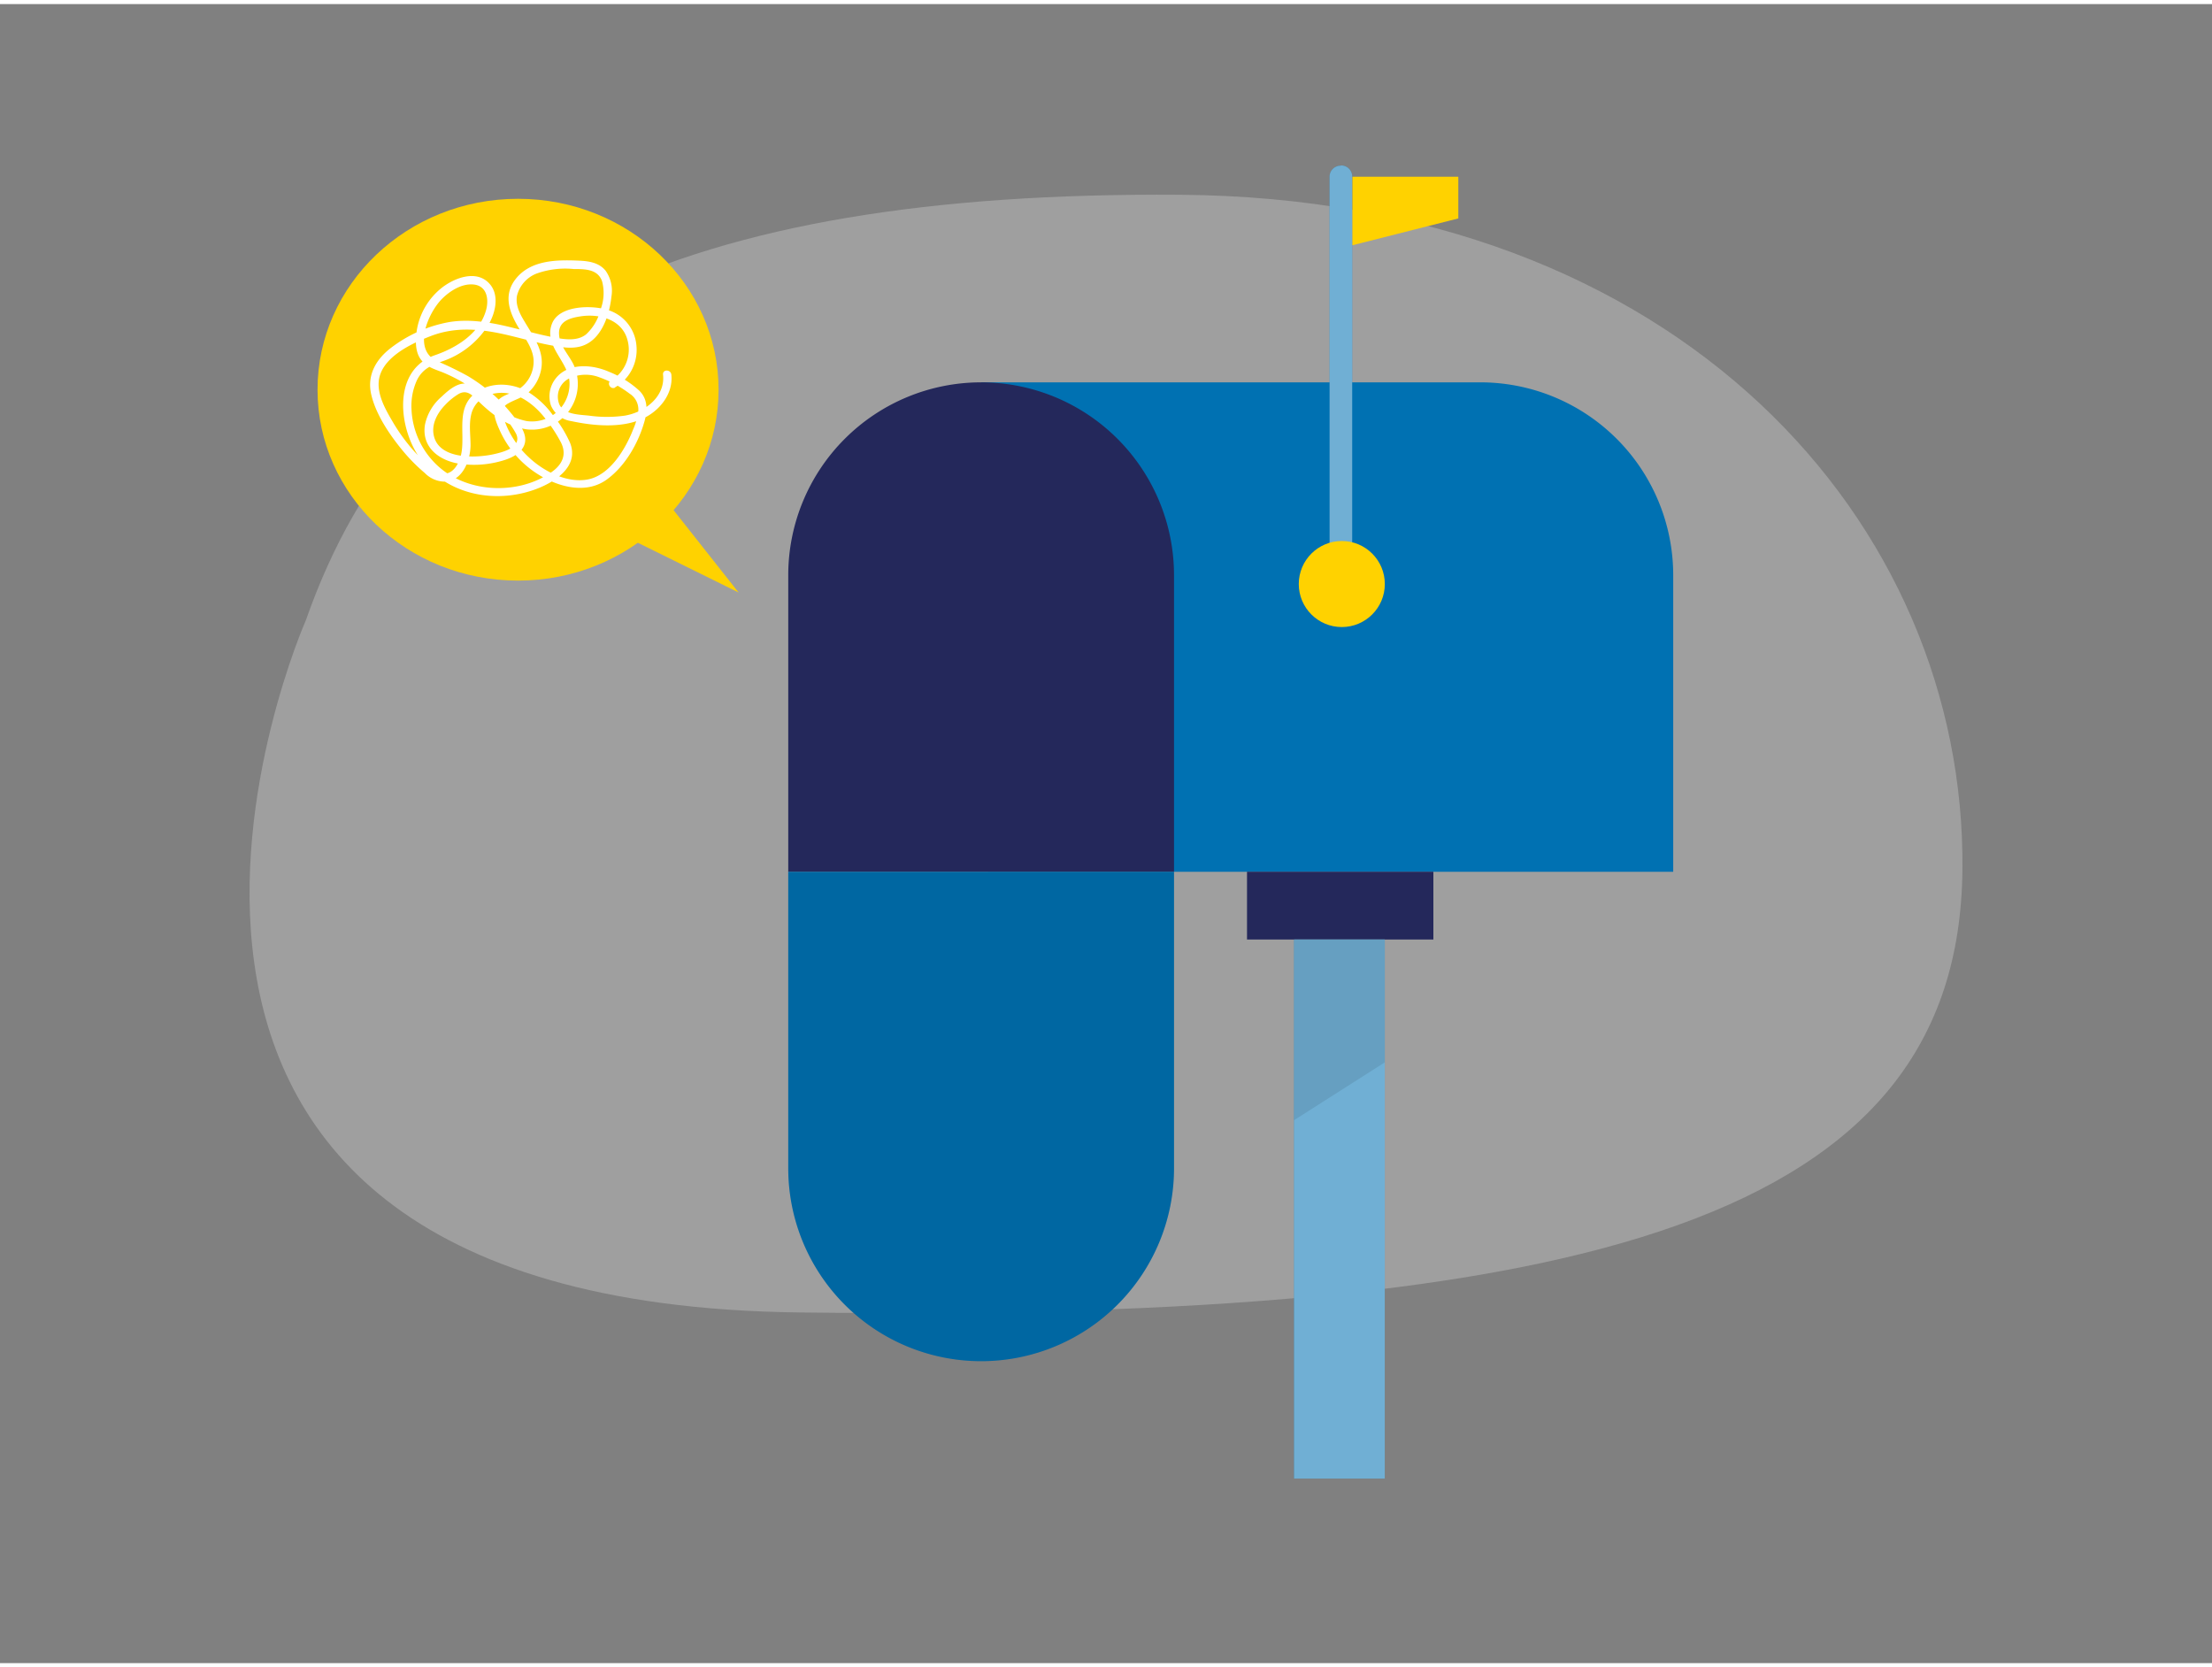 <svg id="Layer_1" data-name="Layer 1" xmlns="http://www.w3.org/2000/svg" viewBox="0 0 400 300" width="406" height="306" class="illustration styles_illustrationTablet__1DWOa"><rect x="0" y="0" width="400" height="300" fill="#808080" stroke="none"/><path d="M55.31,111.42S.66,234.86,144.55,236.59s209.67-17.23,210.32-80S303.7,35.13,213.37,34.48,74.19,57.45,55.31,111.42Z" fill="#e6e6e6" opacity="0.3"></path><path d="M267.69,68.4H177.42l1.24,88.5H302.57V103.28A34.88,34.88,0,0,0,267.69,68.4Z" fill="#0071b2"></path><path d="M177.42,68.4h0a34.88,34.88,0,0,1,34.88,34.88V156.9a0,0,0,0,1,0,0H142.54a0,0,0,0,1,0,0V103.28A34.88,34.88,0,0,1,177.42,68.4Z" fill="#24285b"></path><path d="M177.42,156.9h0a34.88,34.88,0,0,1,34.88,34.88V245.4a0,0,0,0,1,0,0H142.54a0,0,0,0,1,0,0V191.78A34.88,34.88,0,0,1,177.42,156.9Z" transform="translate(354.84 402.3) rotate(180)" fill="#0071b2"></path><path d="M177.42,156.9h0a34.88,34.88,0,0,1,34.88,34.88V245.4a0,0,0,0,1,0,0H142.54a0,0,0,0,1,0,0V191.78A34.88,34.88,0,0,1,177.42,156.9Z" transform="translate(354.84 402.3) rotate(180)" opacity="0.09"></path><path d="M242.52,29.18h0a2,2,0,0,1,2,2v73.65a0,0,0,0,1,0,0h-4.09a0,0,0,0,1,0,0V31.22a2,2,0,0,1,2-2Z" fill="#0071b2"></path><path d="M242.52,29.18h0a2,2,0,0,1,2,2v73.65a0,0,0,0,1,0,0h-4.09a0,0,0,0,1,0,0V31.22a2,2,0,0,1,2-2Z" fill="#fff" opacity="0.44"></path><circle cx="242.64" cy="104.87" r="7.78" fill="#ffd200"></circle><polygon points="244.56 31.22 263.71 31.22 263.71 38.76 244.56 43.61 244.56 31.22" fill="#ffd200"></polygon><rect x="225.5" y="156.9" width="33.7" height="12.25" fill="#24285b"></rect><rect x="234.01" y="169.15" width="16.4" height="97.48" fill="#0071b2"></rect><rect x="234.01" y="169.15" width="16.4" height="97.48" fill="#fff" opacity="0.44"></rect><polygon points="234.01 169.15 234.01 201.82 250.41 191.37 250.41 169.15 234.01 169.15" opacity="0.09"></polygon><ellipse cx="93.68" cy="69.73" rx="36.26" ry="34.52" fill="#ffd200"></ellipse><polygon points="110.83 95.18 133.56 106.4 116.9 85.3 110.83 95.18" fill="#ffd200"></polygon><path d="M111.16,69.34a7.81,7.81,0,0,0,3.94-7.43,7.37,7.37,0,0,0-5.71-6.74c-2.8-.72-8.34-.62-9.58,2.64-1.57,4.1,3.2,6.92,3.18,10.82a6.79,6.79,0,0,1-7.77,6.77,13,13,0,0,1-6.1-3.14c-1.36-1.15-2.61-3.06-4.41-3.55S81.11,69.8,79.85,71a9.08,9.08,0,0,0-3,5.05c-.67,4.12,2.6,6.53,6.3,7.08a18,18,0,0,0,6.66-.29c1.63-.38,3.61-1,4.63-2.42,1.13-1.62.3-3.33-.73-4.76A30.74,30.74,0,0,0,89.63,71a31.56,31.56,0,0,0-5-3.72A59.26,59.26,0,0,0,79,64.55c-4.44-2.08-1.62-8.7.94-11.26,1.44-1.44,3.61-2.81,5.73-2.58,2.4.26,2.76,2.68,2.23,4.62-1.17,4.23-5.34,6.81-9.22,8.15C70.76,66.2,72.06,77,76.14,82.4c4.92,6.57,14,8.12,21.41,5.06,3.24-1.35,7.12-4.06,5.55-8.08a22.25,22.25,0,0,0-3.25-5.22,15.65,15.65,0,0,0-4.32-4c-2.81-1.67-6.68-1.92-9.42.06-3.6,2.62-2.11,6.86-2.61,10.59-.22,1.62-1.16,3.93-3,4.1-1.21.11-2.25-.82-3.09-1.57a34.67,34.67,0,0,1-2.52-2.48,32.79,32.79,0,0,1-4-5.54c-1.17-2-2.53-4.42-2.42-6.84.21-4.46,5.83-7.06,9.4-8.44,4.78-1.85,9.56-1.25,14.42-.07,2.35.57,4.68,1.22,7,1.67,2.06.39,4.43.88,6.44,0,3.18-1.36,4.51-5.61,4.84-8.77a6.29,6.29,0,0,0-1.06-4.66c-1.21-1.49-3.09-1.75-4.9-1.82-4-.17-8.75-.11-11.43,3.41-2.38,3.12-.85,6.46,1,9.36,1,1.58,2.2,3.27,2.31,5.21a6,6,0,0,1-2.67,5.26c-1.33.87-3.24,1-4.12,2.51s.1,3.7.78,5.19A18.26,18.26,0,0,0,98,85.45c3.53,2,8.16,3.09,11.7.54,3.37-2.43,5.74-6.62,6.85-10.56.56-2,.59-4-.92-5.5a17.86,17.86,0,0,0-5.43-3.41c-3.15-1.41-7.7-1.76-9.92,1.46a5.22,5.22,0,0,0-.66,4.58,4.7,4.7,0,0,0,3.69,2.85c4,.86,9,1.32,12.84-.41,3.09-1.39,5.63-4.51,5.25-8-.1-.95-1.6-1-1.5,0,.44,4-3.3,6.81-6.91,7.42a23.37,23.37,0,0,1-6.47,0c-1.71-.19-4.39-.17-5.33-1.93a3.69,3.69,0,0,1,1.66-4.76,6.92,6.92,0,0,1,5.57-.23,20.28,20.28,0,0,1,5.41,2.93,3.39,3.39,0,0,1,1.6,3.11,11.82,11.82,0,0,1-.94,3.38c-1.39,3.55-4.22,8.35-8.31,9.06-3.78.66-8-1.58-10.62-4.09a16.87,16.87,0,0,1-3.22-4.11,15,15,0,0,1-1.1-2.46c-.39-1.12-.68-2.27.47-3,1.39-.85,2.89-1.11,4.09-2.32a7.55,7.55,0,0,0,2.07-4c.59-3.31-1.43-5.9-3-8.57-.86-1.4-1.69-3-1.38-4.69a5.82,5.82,0,0,1,3.51-4,15.34,15.34,0,0,1,6.76-.83c2,0,4.35,0,5.12,2.23a8.29,8.29,0,0,1-.25,5A9.06,9.06,0,0,1,106,59.71c-1.81,1.46-4.51.82-6.59.41s-4.12-1-6.17-1.46c-3.93-1-8-1.81-12-1.16a24.5,24.5,0,0,0-10.48,4.62c-2.74,2.07-4.44,4.95-3.63,8.47s3.17,7.06,5.46,9.88a31.76,31.76,0,0,0,4.21,4.31,5.14,5.14,0,0,0,4.13,1.56c2.88-.52,4.11-3.93,4.16-6.5,0-2-.35-4,.2-5.93a4.91,4.91,0,0,1,3.53-3.36c3.7-1,7,1.09,9.32,3.82a28,28,0,0,1,3.23,4.77c1.22,2.28.31,4.16-1.7,5.54-6.25,4.3-15.87,3.74-21.16-1.82a14.75,14.75,0,0,1-4.1-9.63,11.15,11.15,0,0,1,1-5.25c1-2,2.56-2.67,4.56-3.37a15.87,15.87,0,0,0,8.15-6.29c1.41-2.16,2.33-5.62.39-7.76-2.32-2.58-6.27-1.08-8.58.71a12.35,12.35,0,0,0-4.6,8c-.22,1.61-.25,3.55.73,4.94S78.54,66,80,66.57a29.09,29.09,0,0,1,9.76,6.59,17.36,17.36,0,0,1,3.58,4.57c1.07,2.36-2.22,3.24-3.86,3.62-3.24.76-9.93,1.07-11-3.18-.55-2.15.6-4.24,2.06-5.73a11.74,11.74,0,0,1,2.36-1.92c1.3-.76,2.23-.08,3.16.85,2.56,2.55,5.51,5,9.21,5.53a8.28,8.28,0,0,0,8.44-11.73c-.88-1.79-2.54-3.42-2.62-5.51-.1-2.35,2-2.91,3.94-3.2,3.42-.52,7.53.62,8.46,4.37a6.43,6.43,0,0,1-3,7.22c-.85.44-.1,1.74.76,1.29Z" fill="#fff"></path></svg>
